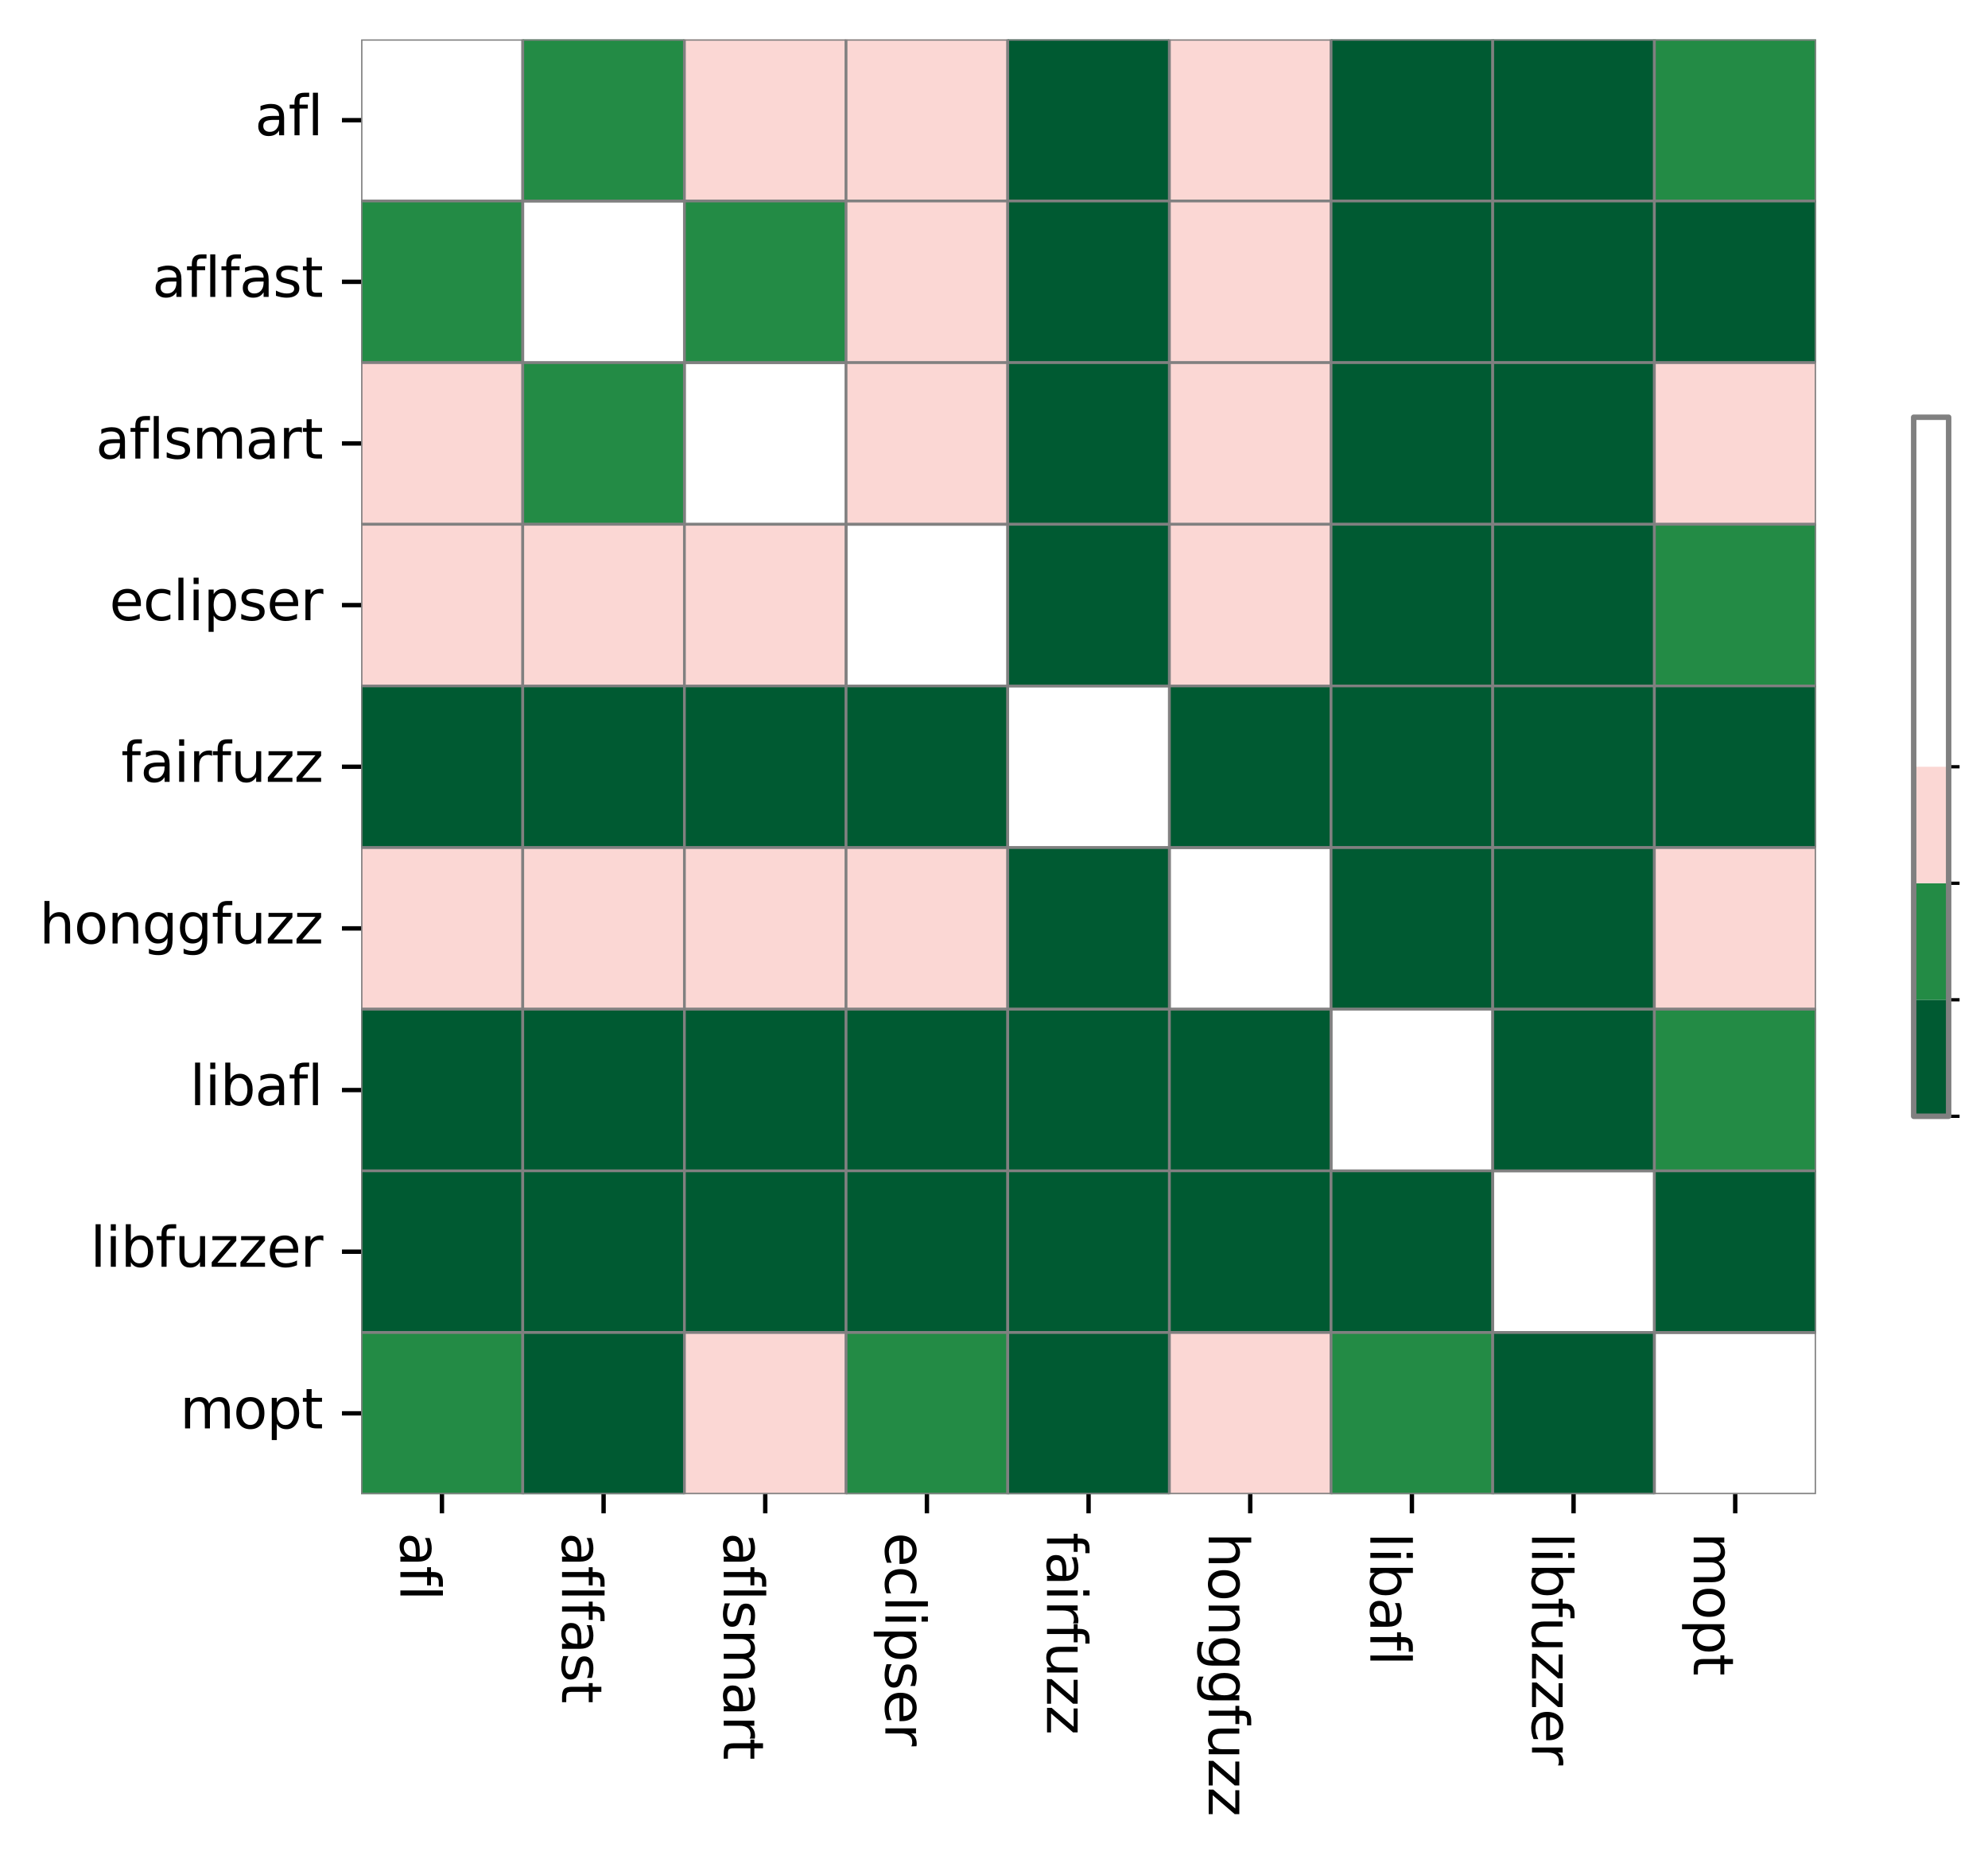 <?xml version="1.0" encoding="utf-8" standalone="no"?>
<!DOCTYPE svg PUBLIC "-//W3C//DTD SVG 1.1//EN"
  "http://www.w3.org/Graphics/SVG/1.1/DTD/svg11.dtd">
<svg xmlns:xlink="http://www.w3.org/1999/xlink" width="363.607pt" height="339.357pt" viewBox="0 0 363.607 339.357" xmlns="http://www.w3.org/2000/svg" version="1.1">
 <defs>
  <style type="text/css">*{stroke-linejoin: round; stroke-linecap: butt}</style>
 </defs>
 <g id="figure_1">
  <g id="patch_1">
   <path d="M -0 339.357 
L 363.607 339.357 
L 363.607 0 
L -0 0 
z
" style="fill: #ffffff"/>
  </g>
  <g id="axes_1">
   <g id="patch_2">
    <path d="M 66.045 273.312 
L 332.157 273.312 
L 332.157 7.2 
L 66.045 7.2 
z
" style="fill: #ffffff"/>
   </g>
   <g id="QuadMesh_1">
    <path d="M 66.045 7.2 
L 95.613 7.2 
L 95.613 36.768 
L 66.045 36.768 
L 66.045 7.2 
" clip-path="url(#p24f0ef92a4)" style="fill: none; stroke: #808080; stroke-width: 0.5"/>
    <path d="M 95.613 7.2 
L 125.181 7.2 
L 125.181 36.768 
L 95.613 36.768 
L 95.613 7.2 
" clip-path="url(#p24f0ef92a4)" style="fill: #238b45; stroke: #808080; stroke-width: 0.5"/>
    <path d="M 125.181 7.2 
L 154.749 7.2 
L 154.749 36.768 
L 125.181 36.768 
L 125.181 7.2 
" clip-path="url(#p24f0ef92a4)" style="fill: #fbd7d4; stroke: #808080; stroke-width: 0.5"/>
    <path d="M 154.749 7.2 
L 184.317 7.2 
L 184.317 36.768 
L 154.749 36.768 
L 154.749 7.2 
" clip-path="url(#p24f0ef92a4)" style="fill: #fbd7d4; stroke: #808080; stroke-width: 0.5"/>
    <path d="M 184.317 7.2 
L 213.885 7.2 
L 213.885 36.768 
L 184.317 36.768 
L 184.317 7.2 
" clip-path="url(#p24f0ef92a4)" style="fill: #005a32; stroke: #808080; stroke-width: 0.5"/>
    <path d="M 213.885 7.2 
L 243.453 7.2 
L 243.453 36.768 
L 213.885 36.768 
L 213.885 7.2 
" clip-path="url(#p24f0ef92a4)" style="fill: #fbd7d4; stroke: #808080; stroke-width: 0.5"/>
    <path d="M 243.453 7.2 
L 273.021 7.2 
L 273.021 36.768 
L 243.453 36.768 
L 243.453 7.2 
" clip-path="url(#p24f0ef92a4)" style="fill: #005a32; stroke: #808080; stroke-width: 0.5"/>
    <path d="M 273.021 7.2 
L 302.589 7.2 
L 302.589 36.768 
L 273.021 36.768 
L 273.021 7.2 
" clip-path="url(#p24f0ef92a4)" style="fill: #005a32; stroke: #808080; stroke-width: 0.5"/>
    <path d="M 302.589 7.2 
L 332.157 7.2 
L 332.157 36.768 
L 302.589 36.768 
L 302.589 7.2 
" clip-path="url(#p24f0ef92a4)" style="fill: #238b45; stroke: #808080; stroke-width: 0.5"/>
    <path d="M 66.045 36.768 
L 95.613 36.768 
L 95.613 66.336 
L 66.045 66.336 
L 66.045 36.768 
" clip-path="url(#p24f0ef92a4)" style="fill: #238b45; stroke: #808080; stroke-width: 0.5"/>
    <path d="M 95.613 36.768 
L 125.181 36.768 
L 125.181 66.336 
L 95.613 66.336 
L 95.613 36.768 
" clip-path="url(#p24f0ef92a4)" style="fill: none; stroke: #808080; stroke-width: 0.5"/>
    <path d="M 125.181 36.768 
L 154.749 36.768 
L 154.749 66.336 
L 125.181 66.336 
L 125.181 36.768 
" clip-path="url(#p24f0ef92a4)" style="fill: #238b45; stroke: #808080; stroke-width: 0.5"/>
    <path d="M 154.749 36.768 
L 184.317 36.768 
L 184.317 66.336 
L 154.749 66.336 
L 154.749 36.768 
" clip-path="url(#p24f0ef92a4)" style="fill: #fbd7d4; stroke: #808080; stroke-width: 0.5"/>
    <path d="M 184.317 36.768 
L 213.885 36.768 
L 213.885 66.336 
L 184.317 66.336 
L 184.317 36.768 
" clip-path="url(#p24f0ef92a4)" style="fill: #005a32; stroke: #808080; stroke-width: 0.5"/>
    <path d="M 213.885 36.768 
L 243.453 36.768 
L 243.453 66.336 
L 213.885 66.336 
L 213.885 36.768 
" clip-path="url(#p24f0ef92a4)" style="fill: #fbd7d4; stroke: #808080; stroke-width: 0.5"/>
    <path d="M 243.453 36.768 
L 273.021 36.768 
L 273.021 66.336 
L 243.453 66.336 
L 243.453 36.768 
" clip-path="url(#p24f0ef92a4)" style="fill: #005a32; stroke: #808080; stroke-width: 0.5"/>
    <path d="M 273.021 36.768 
L 302.589 36.768 
L 302.589 66.336 
L 273.021 66.336 
L 273.021 36.768 
" clip-path="url(#p24f0ef92a4)" style="fill: #005a32; stroke: #808080; stroke-width: 0.5"/>
    <path d="M 302.589 36.768 
L 332.157 36.768 
L 332.157 66.336 
L 302.589 66.336 
L 302.589 36.768 
" clip-path="url(#p24f0ef92a4)" style="fill: #005a32; stroke: #808080; stroke-width: 0.5"/>
    <path d="M 66.045 66.336 
L 95.613 66.336 
L 95.613 95.904 
L 66.045 95.904 
L 66.045 66.336 
" clip-path="url(#p24f0ef92a4)" style="fill: #fbd7d4; stroke: #808080; stroke-width: 0.5"/>
    <path d="M 95.613 66.336 
L 125.181 66.336 
L 125.181 95.904 
L 95.613 95.904 
L 95.613 66.336 
" clip-path="url(#p24f0ef92a4)" style="fill: #238b45; stroke: #808080; stroke-width: 0.5"/>
    <path d="M 125.181 66.336 
L 154.749 66.336 
L 154.749 95.904 
L 125.181 95.904 
L 125.181 66.336 
" clip-path="url(#p24f0ef92a4)" style="fill: none; stroke: #808080; stroke-width: 0.5"/>
    <path d="M 154.749 66.336 
L 184.317 66.336 
L 184.317 95.904 
L 154.749 95.904 
L 154.749 66.336 
" clip-path="url(#p24f0ef92a4)" style="fill: #fbd7d4; stroke: #808080; stroke-width: 0.5"/>
    <path d="M 184.317 66.336 
L 213.885 66.336 
L 213.885 95.904 
L 184.317 95.904 
L 184.317 66.336 
" clip-path="url(#p24f0ef92a4)" style="fill: #005a32; stroke: #808080; stroke-width: 0.5"/>
    <path d="M 213.885 66.336 
L 243.453 66.336 
L 243.453 95.904 
L 213.885 95.904 
L 213.885 66.336 
" clip-path="url(#p24f0ef92a4)" style="fill: #fbd7d4; stroke: #808080; stroke-width: 0.5"/>
    <path d="M 243.453 66.336 
L 273.021 66.336 
L 273.021 95.904 
L 243.453 95.904 
L 243.453 66.336 
" clip-path="url(#p24f0ef92a4)" style="fill: #005a32; stroke: #808080; stroke-width: 0.5"/>
    <path d="M 273.021 66.336 
L 302.589 66.336 
L 302.589 95.904 
L 273.021 95.904 
L 273.021 66.336 
" clip-path="url(#p24f0ef92a4)" style="fill: #005a32; stroke: #808080; stroke-width: 0.5"/>
    <path d="M 302.589 66.336 
L 332.157 66.336 
L 332.157 95.904 
L 302.589 95.904 
L 302.589 66.336 
" clip-path="url(#p24f0ef92a4)" style="fill: #fbd7d4; stroke: #808080; stroke-width: 0.5"/>
    <path d="M 66.045 95.904 
L 95.613 95.904 
L 95.613 125.472 
L 66.045 125.472 
L 66.045 95.904 
" clip-path="url(#p24f0ef92a4)" style="fill: #fbd7d4; stroke: #808080; stroke-width: 0.5"/>
    <path d="M 95.613 95.904 
L 125.181 95.904 
L 125.181 125.472 
L 95.613 125.472 
L 95.613 95.904 
" clip-path="url(#p24f0ef92a4)" style="fill: #fbd7d4; stroke: #808080; stroke-width: 0.5"/>
    <path d="M 125.181 95.904 
L 154.749 95.904 
L 154.749 125.472 
L 125.181 125.472 
L 125.181 95.904 
" clip-path="url(#p24f0ef92a4)" style="fill: #fbd7d4; stroke: #808080; stroke-width: 0.5"/>
    <path d="M 154.749 95.904 
L 184.317 95.904 
L 184.317 125.472 
L 154.749 125.472 
L 154.749 95.904 
" clip-path="url(#p24f0ef92a4)" style="fill: none; stroke: #808080; stroke-width: 0.5"/>
    <path d="M 184.317 95.904 
L 213.885 95.904 
L 213.885 125.472 
L 184.317 125.472 
L 184.317 95.904 
" clip-path="url(#p24f0ef92a4)" style="fill: #005a32; stroke: #808080; stroke-width: 0.5"/>
    <path d="M 213.885 95.904 
L 243.453 95.904 
L 243.453 125.472 
L 213.885 125.472 
L 213.885 95.904 
" clip-path="url(#p24f0ef92a4)" style="fill: #fbd7d4; stroke: #808080; stroke-width: 0.5"/>
    <path d="M 243.453 95.904 
L 273.021 95.904 
L 273.021 125.472 
L 243.453 125.472 
L 243.453 95.904 
" clip-path="url(#p24f0ef92a4)" style="fill: #005a32; stroke: #808080; stroke-width: 0.5"/>
    <path d="M 273.021 95.904 
L 302.589 95.904 
L 302.589 125.472 
L 273.021 125.472 
L 273.021 95.904 
" clip-path="url(#p24f0ef92a4)" style="fill: #005a32; stroke: #808080; stroke-width: 0.5"/>
    <path d="M 302.589 95.904 
L 332.157 95.904 
L 332.157 125.472 
L 302.589 125.472 
L 302.589 95.904 
" clip-path="url(#p24f0ef92a4)" style="fill: #238b45; stroke: #808080; stroke-width: 0.5"/>
    <path d="M 66.045 125.472 
L 95.613 125.472 
L 95.613 155.04 
L 66.045 155.04 
L 66.045 125.472 
" clip-path="url(#p24f0ef92a4)" style="fill: #005a32; stroke: #808080; stroke-width: 0.5"/>
    <path d="M 95.613 125.472 
L 125.181 125.472 
L 125.181 155.04 
L 95.613 155.04 
L 95.613 125.472 
" clip-path="url(#p24f0ef92a4)" style="fill: #005a32; stroke: #808080; stroke-width: 0.5"/>
    <path d="M 125.181 125.472 
L 154.749 125.472 
L 154.749 155.04 
L 125.181 155.04 
L 125.181 125.472 
" clip-path="url(#p24f0ef92a4)" style="fill: #005a32; stroke: #808080; stroke-width: 0.5"/>
    <path d="M 154.749 125.472 
L 184.317 125.472 
L 184.317 155.04 
L 154.749 155.04 
L 154.749 125.472 
" clip-path="url(#p24f0ef92a4)" style="fill: #005a32; stroke: #808080; stroke-width: 0.5"/>
    <path d="M 184.317 125.472 
L 213.885 125.472 
L 213.885 155.04 
L 184.317 155.04 
L 184.317 125.472 
" clip-path="url(#p24f0ef92a4)" style="fill: none; stroke: #808080; stroke-width: 0.5"/>
    <path d="M 213.885 125.472 
L 243.453 125.472 
L 243.453 155.04 
L 213.885 155.04 
L 213.885 125.472 
" clip-path="url(#p24f0ef92a4)" style="fill: #005a32; stroke: #808080; stroke-width: 0.5"/>
    <path d="M 243.453 125.472 
L 273.021 125.472 
L 273.021 155.04 
L 243.453 155.04 
L 243.453 125.472 
" clip-path="url(#p24f0ef92a4)" style="fill: #005a32; stroke: #808080; stroke-width: 0.5"/>
    <path d="M 273.021 125.472 
L 302.589 125.472 
L 302.589 155.04 
L 273.021 155.04 
L 273.021 125.472 
" clip-path="url(#p24f0ef92a4)" style="fill: #005a32; stroke: #808080; stroke-width: 0.5"/>
    <path d="M 302.589 125.472 
L 332.157 125.472 
L 332.157 155.04 
L 302.589 155.04 
L 302.589 125.472 
" clip-path="url(#p24f0ef92a4)" style="fill: #005a32; stroke: #808080; stroke-width: 0.5"/>
    <path d="M 66.045 155.04 
L 95.613 155.04 
L 95.613 184.608 
L 66.045 184.608 
L 66.045 155.04 
" clip-path="url(#p24f0ef92a4)" style="fill: #fbd7d4; stroke: #808080; stroke-width: 0.5"/>
    <path d="M 95.613 155.04 
L 125.181 155.04 
L 125.181 184.608 
L 95.613 184.608 
L 95.613 155.04 
" clip-path="url(#p24f0ef92a4)" style="fill: #fbd7d4; stroke: #808080; stroke-width: 0.5"/>
    <path d="M 125.181 155.04 
L 154.749 155.04 
L 154.749 184.608 
L 125.181 184.608 
L 125.181 155.04 
" clip-path="url(#p24f0ef92a4)" style="fill: #fbd7d4; stroke: #808080; stroke-width: 0.5"/>
    <path d="M 154.749 155.04 
L 184.317 155.04 
L 184.317 184.608 
L 154.749 184.608 
L 154.749 155.04 
" clip-path="url(#p24f0ef92a4)" style="fill: #fbd7d4; stroke: #808080; stroke-width: 0.5"/>
    <path d="M 184.317 155.04 
L 213.885 155.04 
L 213.885 184.608 
L 184.317 184.608 
L 184.317 155.04 
" clip-path="url(#p24f0ef92a4)" style="fill: #005a32; stroke: #808080; stroke-width: 0.5"/>
    <path d="M 213.885 155.04 
L 243.453 155.04 
L 243.453 184.608 
L 213.885 184.608 
L 213.885 155.04 
" clip-path="url(#p24f0ef92a4)" style="fill: none; stroke: #808080; stroke-width: 0.5"/>
    <path d="M 243.453 155.04 
L 273.021 155.04 
L 273.021 184.608 
L 243.453 184.608 
L 243.453 155.04 
" clip-path="url(#p24f0ef92a4)" style="fill: #005a32; stroke: #808080; stroke-width: 0.5"/>
    <path d="M 273.021 155.04 
L 302.589 155.04 
L 302.589 184.608 
L 273.021 184.608 
L 273.021 155.04 
" clip-path="url(#p24f0ef92a4)" style="fill: #005a32; stroke: #808080; stroke-width: 0.5"/>
    <path d="M 302.589 155.04 
L 332.157 155.04 
L 332.157 184.608 
L 302.589 184.608 
L 302.589 155.04 
" clip-path="url(#p24f0ef92a4)" style="fill: #fbd7d4; stroke: #808080; stroke-width: 0.5"/>
    <path d="M 66.045 184.608 
L 95.613 184.608 
L 95.613 214.176 
L 66.045 214.176 
L 66.045 184.608 
" clip-path="url(#p24f0ef92a4)" style="fill: #005a32; stroke: #808080; stroke-width: 0.5"/>
    <path d="M 95.613 184.608 
L 125.181 184.608 
L 125.181 214.176 
L 95.613 214.176 
L 95.613 184.608 
" clip-path="url(#p24f0ef92a4)" style="fill: #005a32; stroke: #808080; stroke-width: 0.5"/>
    <path d="M 125.181 184.608 
L 154.749 184.608 
L 154.749 214.176 
L 125.181 214.176 
L 125.181 184.608 
" clip-path="url(#p24f0ef92a4)" style="fill: #005a32; stroke: #808080; stroke-width: 0.5"/>
    <path d="M 154.749 184.608 
L 184.317 184.608 
L 184.317 214.176 
L 154.749 214.176 
L 154.749 184.608 
" clip-path="url(#p24f0ef92a4)" style="fill: #005a32; stroke: #808080; stroke-width: 0.5"/>
    <path d="M 184.317 184.608 
L 213.885 184.608 
L 213.885 214.176 
L 184.317 214.176 
L 184.317 184.608 
" clip-path="url(#p24f0ef92a4)" style="fill: #005a32; stroke: #808080; stroke-width: 0.5"/>
    <path d="M 213.885 184.608 
L 243.453 184.608 
L 243.453 214.176 
L 213.885 214.176 
L 213.885 184.608 
" clip-path="url(#p24f0ef92a4)" style="fill: #005a32; stroke: #808080; stroke-width: 0.5"/>
    <path d="M 243.453 184.608 
L 273.021 184.608 
L 273.021 214.176 
L 243.453 214.176 
L 243.453 184.608 
" clip-path="url(#p24f0ef92a4)" style="fill: none; stroke: #808080; stroke-width: 0.5"/>
    <path d="M 273.021 184.608 
L 302.589 184.608 
L 302.589 214.176 
L 273.021 214.176 
L 273.021 184.608 
" clip-path="url(#p24f0ef92a4)" style="fill: #005a32; stroke: #808080; stroke-width: 0.5"/>
    <path d="M 302.589 184.608 
L 332.157 184.608 
L 332.157 214.176 
L 302.589 214.176 
L 302.589 184.608 
" clip-path="url(#p24f0ef92a4)" style="fill: #238b45; stroke: #808080; stroke-width: 0.5"/>
    <path d="M 66.045 214.176 
L 95.613 214.176 
L 95.613 243.744 
L 66.045 243.744 
L 66.045 214.176 
" clip-path="url(#p24f0ef92a4)" style="fill: #005a32; stroke: #808080; stroke-width: 0.5"/>
    <path d="M 95.613 214.176 
L 125.181 214.176 
L 125.181 243.744 
L 95.613 243.744 
L 95.613 214.176 
" clip-path="url(#p24f0ef92a4)" style="fill: #005a32; stroke: #808080; stroke-width: 0.5"/>
    <path d="M 125.181 214.176 
L 154.749 214.176 
L 154.749 243.744 
L 125.181 243.744 
L 125.181 214.176 
" clip-path="url(#p24f0ef92a4)" style="fill: #005a32; stroke: #808080; stroke-width: 0.5"/>
    <path d="M 154.749 214.176 
L 184.317 214.176 
L 184.317 243.744 
L 154.749 243.744 
L 154.749 214.176 
" clip-path="url(#p24f0ef92a4)" style="fill: #005a32; stroke: #808080; stroke-width: 0.5"/>
    <path d="M 184.317 214.176 
L 213.885 214.176 
L 213.885 243.744 
L 184.317 243.744 
L 184.317 214.176 
" clip-path="url(#p24f0ef92a4)" style="fill: #005a32; stroke: #808080; stroke-width: 0.5"/>
    <path d="M 213.885 214.176 
L 243.453 214.176 
L 243.453 243.744 
L 213.885 243.744 
L 213.885 214.176 
" clip-path="url(#p24f0ef92a4)" style="fill: #005a32; stroke: #808080; stroke-width: 0.5"/>
    <path d="M 243.453 214.176 
L 273.021 214.176 
L 273.021 243.744 
L 243.453 243.744 
L 243.453 214.176 
" clip-path="url(#p24f0ef92a4)" style="fill: #005a32; stroke: #808080; stroke-width: 0.5"/>
    <path d="M 273.021 214.176 
L 302.589 214.176 
L 302.589 243.744 
L 273.021 243.744 
L 273.021 214.176 
" clip-path="url(#p24f0ef92a4)" style="fill: none; stroke: #808080; stroke-width: 0.5"/>
    <path d="M 302.589 214.176 
L 332.157 214.176 
L 332.157 243.744 
L 302.589 243.744 
L 302.589 214.176 
" clip-path="url(#p24f0ef92a4)" style="fill: #005a32; stroke: #808080; stroke-width: 0.5"/>
    <path d="M 66.045 243.744 
L 95.613 243.744 
L 95.613 273.312 
L 66.045 273.312 
L 66.045 243.744 
" clip-path="url(#p24f0ef92a4)" style="fill: #238b45; stroke: #808080; stroke-width: 0.5"/>
    <path d="M 95.613 243.744 
L 125.181 243.744 
L 125.181 273.312 
L 95.613 273.312 
L 95.613 243.744 
" clip-path="url(#p24f0ef92a4)" style="fill: #005a32; stroke: #808080; stroke-width: 0.5"/>
    <path d="M 125.181 243.744 
L 154.749 243.744 
L 154.749 273.312 
L 125.181 273.312 
L 125.181 243.744 
" clip-path="url(#p24f0ef92a4)" style="fill: #fbd7d4; stroke: #808080; stroke-width: 0.5"/>
    <path d="M 154.749 243.744 
L 184.317 243.744 
L 184.317 273.312 
L 154.749 273.312 
L 154.749 243.744 
" clip-path="url(#p24f0ef92a4)" style="fill: #238b45; stroke: #808080; stroke-width: 0.5"/>
    <path d="M 184.317 243.744 
L 213.885 243.744 
L 213.885 273.312 
L 184.317 273.312 
L 184.317 243.744 
" clip-path="url(#p24f0ef92a4)" style="fill: #005a32; stroke: #808080; stroke-width: 0.5"/>
    <path d="M 213.885 243.744 
L 243.453 243.744 
L 243.453 273.312 
L 213.885 273.312 
L 213.885 243.744 
" clip-path="url(#p24f0ef92a4)" style="fill: #fbd7d4; stroke: #808080; stroke-width: 0.5"/>
    <path d="M 243.453 243.744 
L 273.021 243.744 
L 273.021 273.312 
L 243.453 273.312 
L 243.453 243.744 
" clip-path="url(#p24f0ef92a4)" style="fill: #238b45; stroke: #808080; stroke-width: 0.5"/>
    <path d="M 273.021 243.744 
L 302.589 243.744 
L 302.589 273.312 
L 273.021 273.312 
L 273.021 243.744 
" clip-path="url(#p24f0ef92a4)" style="fill: #005a32; stroke: #808080; stroke-width: 0.5"/>
    <path d="M 302.589 243.744 
L 332.157 243.744 
L 332.157 273.312 
L 302.589 273.312 
L 302.589 243.744 
" clip-path="url(#p24f0ef92a4)" style="fill: none; stroke: #808080; stroke-width: 0.5"/>
   </g>
   <g id="matplotlib.axis_1">
    <g id="xtick_1">
     <g id="line2d_1">
      <defs>
       <path id="mcd76b6002e" d="M 0 0 
L 0 3.5 
" style="stroke: #000000; stroke-width: 0.8"/>
      </defs>
      <g>
       <use xlink:href="#mcd76b6002e" x="80.829" y="273.312" style="stroke: #000000; stroke-width: 0.8"/>
      </g>
     </g>
     <g id="text_1">
      <!-- afl -->
      <g transform="translate(73.231 280.312) rotate(-270) scale(0.1 -0.1)">
       <defs>
        <path id="DejaVuSans-61" d="M 2194 1759 
Q 1497 1759 1228 1600 
Q 959 1441 959 1056 
Q 959 750 1161 570 
Q 1363 391 1709 391 
Q 2188 391 2477 730 
Q 2766 1069 2766 1631 
L 2766 1759 
L 2194 1759 
z
M 3341 1997 
L 3341 0 
L 2766 0 
L 2766 531 
Q 2569 213 2275 61 
Q 1981 -91 1556 -91 
Q 1019 -91 701 211 
Q 384 513 384 1019 
Q 384 1609 779 1909 
Q 1175 2209 1959 2209 
L 2766 2209 
L 2766 2266 
Q 2766 2663 2505 2880 
Q 2244 3097 1772 3097 
Q 1472 3097 1187 3025 
Q 903 2953 641 2809 
L 641 3341 
Q 956 3463 1253 3523 
Q 1550 3584 1831 3584 
Q 2591 3584 2966 3190 
Q 3341 2797 3341 1997 
z
" transform="scale(0.016)"/>
        <path id="DejaVuSans-66" d="M 2375 4863 
L 2375 4384 
L 1825 4384 
Q 1516 4384 1395 4259 
Q 1275 4134 1275 3809 
L 1275 3500 
L 2222 3500 
L 2222 3053 
L 1275 3053 
L 1275 0 
L 697 0 
L 697 3053 
L 147 3053 
L 147 3500 
L 697 3500 
L 697 3744 
Q 697 4328 969 4595 
Q 1241 4863 1831 4863 
L 2375 4863 
z
" transform="scale(0.016)"/>
        <path id="DejaVuSans-6c" d="M 603 4863 
L 1178 4863 
L 1178 0 
L 603 0 
L 603 4863 
z
" transform="scale(0.016)"/>
       </defs>
       <use xlink:href="#DejaVuSans-61"/>
       <use xlink:href="#DejaVuSans-66" x="61.279"/>
       <use xlink:href="#DejaVuSans-6c" x="96.484"/>
      </g>
     </g>
    </g>
    <g id="xtick_2">
     <g id="line2d_2">
      <g>
       <use xlink:href="#mcd76b6002e" x="110.397" y="273.312" style="stroke: #000000; stroke-width: 0.8"/>
      </g>
     </g>
     <g id="text_2">
      <!-- aflfast -->
      <g transform="translate(102.799 280.312) rotate(-270) scale(0.1 -0.1)">
       <defs>
        <path id="DejaVuSans-73" d="M 2834 3397 
L 2834 2853 
Q 2591 2978 2328 3040 
Q 2066 3103 1784 3103 
Q 1356 3103 1142 2972 
Q 928 2841 928 2578 
Q 928 2378 1081 2264 
Q 1234 2150 1697 2047 
L 1894 2003 
Q 2506 1872 2764 1633 
Q 3022 1394 3022 966 
Q 3022 478 2636 193 
Q 2250 -91 1575 -91 
Q 1294 -91 989 -36 
Q 684 19 347 128 
L 347 722 
Q 666 556 975 473 
Q 1284 391 1588 391 
Q 1994 391 2212 530 
Q 2431 669 2431 922 
Q 2431 1156 2273 1281 
Q 2116 1406 1581 1522 
L 1381 1569 
Q 847 1681 609 1914 
Q 372 2147 372 2553 
Q 372 3047 722 3315 
Q 1072 3584 1716 3584 
Q 2034 3584 2315 3537 
Q 2597 3491 2834 3397 
z
" transform="scale(0.016)"/>
        <path id="DejaVuSans-74" d="M 1172 4494 
L 1172 3500 
L 2356 3500 
L 2356 3053 
L 1172 3053 
L 1172 1153 
Q 1172 725 1289 603 
Q 1406 481 1766 481 
L 2356 481 
L 2356 0 
L 1766 0 
Q 1100 0 847 248 
Q 594 497 594 1153 
L 594 3053 
L 172 3053 
L 172 3500 
L 594 3500 
L 594 4494 
L 1172 4494 
z
" transform="scale(0.016)"/>
       </defs>
       <use xlink:href="#DejaVuSans-61"/>
       <use xlink:href="#DejaVuSans-66" x="61.279"/>
       <use xlink:href="#DejaVuSans-6c" x="96.484"/>
       <use xlink:href="#DejaVuSans-66" x="124.268"/>
       <use xlink:href="#DejaVuSans-61" x="159.473"/>
       <use xlink:href="#DejaVuSans-73" x="220.752"/>
       <use xlink:href="#DejaVuSans-74" x="272.852"/>
      </g>
     </g>
    </g>
    <g id="xtick_3">
     <g id="line2d_3">
      <g>
       <use xlink:href="#mcd76b6002e" x="139.965" y="273.312" style="stroke: #000000; stroke-width: 0.8"/>
      </g>
     </g>
     <g id="text_3">
      <!-- aflsmart -->
      <g transform="translate(132.367 280.312) rotate(-270) scale(0.1 -0.1)">
       <defs>
        <path id="DejaVuSans-6d" d="M 3328 2828 
Q 3544 3216 3844 3400 
Q 4144 3584 4550 3584 
Q 5097 3584 5394 3201 
Q 5691 2819 5691 2113 
L 5691 0 
L 5113 0 
L 5113 2094 
Q 5113 2597 4934 2840 
Q 4756 3084 4391 3084 
Q 3944 3084 3684 2787 
Q 3425 2491 3425 1978 
L 3425 0 
L 2847 0 
L 2847 2094 
Q 2847 2600 2669 2842 
Q 2491 3084 2119 3084 
Q 1678 3084 1418 2786 
Q 1159 2488 1159 1978 
L 1159 0 
L 581 0 
L 581 3500 
L 1159 3500 
L 1159 2956 
Q 1356 3278 1631 3431 
Q 1906 3584 2284 3584 
Q 2666 3584 2933 3390 
Q 3200 3197 3328 2828 
z
" transform="scale(0.016)"/>
        <path id="DejaVuSans-72" d="M 2631 2963 
Q 2534 3019 2420 3045 
Q 2306 3072 2169 3072 
Q 1681 3072 1420 2755 
Q 1159 2438 1159 1844 
L 1159 0 
L 581 0 
L 581 3500 
L 1159 3500 
L 1159 2956 
Q 1341 3275 1631 3429 
Q 1922 3584 2338 3584 
Q 2397 3584 2469 3576 
Q 2541 3569 2628 3553 
L 2631 2963 
z
" transform="scale(0.016)"/>
       </defs>
       <use xlink:href="#DejaVuSans-61"/>
       <use xlink:href="#DejaVuSans-66" x="61.279"/>
       <use xlink:href="#DejaVuSans-6c" x="96.484"/>
       <use xlink:href="#DejaVuSans-73" x="124.268"/>
       <use xlink:href="#DejaVuSans-6d" x="176.367"/>
       <use xlink:href="#DejaVuSans-61" x="273.779"/>
       <use xlink:href="#DejaVuSans-72" x="335.059"/>
       <use xlink:href="#DejaVuSans-74" x="376.172"/>
      </g>
     </g>
    </g>
    <g id="xtick_4">
     <g id="line2d_4">
      <g>
       <use xlink:href="#mcd76b6002e" x="169.533" y="273.312" style="stroke: #000000; stroke-width: 0.8"/>
      </g>
     </g>
     <g id="text_4">
      <!-- eclipser -->
      <g transform="translate(161.935 280.312) rotate(-270) scale(0.1 -0.1)">
       <defs>
        <path id="DejaVuSans-65" d="M 3597 1894 
L 3597 1613 
L 953 1613 
Q 991 1019 1311 708 
Q 1631 397 2203 397 
Q 2534 397 2845 478 
Q 3156 559 3463 722 
L 3463 178 
Q 3153 47 2828 -22 
Q 2503 -91 2169 -91 
Q 1331 -91 842 396 
Q 353 884 353 1716 
Q 353 2575 817 3079 
Q 1281 3584 2069 3584 
Q 2775 3584 3186 3129 
Q 3597 2675 3597 1894 
z
M 3022 2063 
Q 3016 2534 2758 2815 
Q 2500 3097 2075 3097 
Q 1594 3097 1305 2825 
Q 1016 2553 972 2059 
L 3022 2063 
z
" transform="scale(0.016)"/>
        <path id="DejaVuSans-63" d="M 3122 3366 
L 3122 2828 
Q 2878 2963 2633 3030 
Q 2388 3097 2138 3097 
Q 1578 3097 1268 2742 
Q 959 2388 959 1747 
Q 959 1106 1268 751 
Q 1578 397 2138 397 
Q 2388 397 2633 464 
Q 2878 531 3122 666 
L 3122 134 
Q 2881 22 2623 -34 
Q 2366 -91 2075 -91 
Q 1284 -91 818 406 
Q 353 903 353 1747 
Q 353 2603 823 3093 
Q 1294 3584 2113 3584 
Q 2378 3584 2631 3529 
Q 2884 3475 3122 3366 
z
" transform="scale(0.016)"/>
        <path id="DejaVuSans-69" d="M 603 3500 
L 1178 3500 
L 1178 0 
L 603 0 
L 603 3500 
z
M 603 4863 
L 1178 4863 
L 1178 4134 
L 603 4134 
L 603 4863 
z
" transform="scale(0.016)"/>
        <path id="DejaVuSans-70" d="M 1159 525 
L 1159 -1331 
L 581 -1331 
L 581 3500 
L 1159 3500 
L 1159 2969 
Q 1341 3281 1617 3432 
Q 1894 3584 2278 3584 
Q 2916 3584 3314 3078 
Q 3713 2572 3713 1747 
Q 3713 922 3314 415 
Q 2916 -91 2278 -91 
Q 1894 -91 1617 61 
Q 1341 213 1159 525 
z
M 3116 1747 
Q 3116 2381 2855 2742 
Q 2594 3103 2138 3103 
Q 1681 3103 1420 2742 
Q 1159 2381 1159 1747 
Q 1159 1113 1420 752 
Q 1681 391 2138 391 
Q 2594 391 2855 752 
Q 3116 1113 3116 1747 
z
" transform="scale(0.016)"/>
       </defs>
       <use xlink:href="#DejaVuSans-65"/>
       <use xlink:href="#DejaVuSans-63" x="61.523"/>
       <use xlink:href="#DejaVuSans-6c" x="116.504"/>
       <use xlink:href="#DejaVuSans-69" x="144.287"/>
       <use xlink:href="#DejaVuSans-70" x="172.07"/>
       <use xlink:href="#DejaVuSans-73" x="235.547"/>
       <use xlink:href="#DejaVuSans-65" x="287.646"/>
       <use xlink:href="#DejaVuSans-72" x="349.17"/>
      </g>
     </g>
    </g>
    <g id="xtick_5">
     <g id="line2d_5">
      <g>
       <use xlink:href="#mcd76b6002e" x="199.101" y="273.312" style="stroke: #000000; stroke-width: 0.8"/>
      </g>
     </g>
     <g id="text_5">
      <!-- fairfuzz -->
      <g transform="translate(191.503 280.312) rotate(-270) scale(0.1 -0.1)">
       <defs>
        <path id="DejaVuSans-75" d="M 544 1381 
L 544 3500 
L 1119 3500 
L 1119 1403 
Q 1119 906 1312 657 
Q 1506 409 1894 409 
Q 2359 409 2629 706 
Q 2900 1003 2900 1516 
L 2900 3500 
L 3475 3500 
L 3475 0 
L 2900 0 
L 2900 538 
Q 2691 219 2414 64 
Q 2138 -91 1772 -91 
Q 1169 -91 856 284 
Q 544 659 544 1381 
z
M 1991 3584 
L 1991 3584 
z
" transform="scale(0.016)"/>
        <path id="DejaVuSans-7a" d="M 353 3500 
L 3084 3500 
L 3084 2975 
L 922 459 
L 3084 459 
L 3084 0 
L 275 0 
L 275 525 
L 2438 3041 
L 353 3041 
L 353 3500 
z
" transform="scale(0.016)"/>
       </defs>
       <use xlink:href="#DejaVuSans-66"/>
       <use xlink:href="#DejaVuSans-61" x="35.205"/>
       <use xlink:href="#DejaVuSans-69" x="96.484"/>
       <use xlink:href="#DejaVuSans-72" x="124.268"/>
       <use xlink:href="#DejaVuSans-66" x="165.381"/>
       <use xlink:href="#DejaVuSans-75" x="200.586"/>
       <use xlink:href="#DejaVuSans-7a" x="263.965"/>
       <use xlink:href="#DejaVuSans-7a" x="316.455"/>
      </g>
     </g>
    </g>
    <g id="xtick_6">
     <g id="line2d_6">
      <g>
       <use xlink:href="#mcd76b6002e" x="228.669" y="273.312" style="stroke: #000000; stroke-width: 0.8"/>
      </g>
     </g>
     <g id="text_6">
      <!-- honggfuzz -->
      <g transform="translate(221.071 280.312) rotate(-270) scale(0.1 -0.1)">
       <defs>
        <path id="DejaVuSans-68" d="M 3513 2113 
L 3513 0 
L 2938 0 
L 2938 2094 
Q 2938 2591 2744 2837 
Q 2550 3084 2163 3084 
Q 1697 3084 1428 2787 
Q 1159 2491 1159 1978 
L 1159 0 
L 581 0 
L 581 4863 
L 1159 4863 
L 1159 2956 
Q 1366 3272 1645 3428 
Q 1925 3584 2291 3584 
Q 2894 3584 3203 3211 
Q 3513 2838 3513 2113 
z
" transform="scale(0.016)"/>
        <path id="DejaVuSans-6f" d="M 1959 3097 
Q 1497 3097 1228 2736 
Q 959 2375 959 1747 
Q 959 1119 1226 758 
Q 1494 397 1959 397 
Q 2419 397 2687 759 
Q 2956 1122 2956 1747 
Q 2956 2369 2687 2733 
Q 2419 3097 1959 3097 
z
M 1959 3584 
Q 2709 3584 3137 3096 
Q 3566 2609 3566 1747 
Q 3566 888 3137 398 
Q 2709 -91 1959 -91 
Q 1206 -91 779 398 
Q 353 888 353 1747 
Q 353 2609 779 3096 
Q 1206 3584 1959 3584 
z
" transform="scale(0.016)"/>
        <path id="DejaVuSans-6e" d="M 3513 2113 
L 3513 0 
L 2938 0 
L 2938 2094 
Q 2938 2591 2744 2837 
Q 2550 3084 2163 3084 
Q 1697 3084 1428 2787 
Q 1159 2491 1159 1978 
L 1159 0 
L 581 0 
L 581 3500 
L 1159 3500 
L 1159 2956 
Q 1366 3272 1645 3428 
Q 1925 3584 2291 3584 
Q 2894 3584 3203 3211 
Q 3513 2838 3513 2113 
z
" transform="scale(0.016)"/>
        <path id="DejaVuSans-67" d="M 2906 1791 
Q 2906 2416 2648 2759 
Q 2391 3103 1925 3103 
Q 1463 3103 1205 2759 
Q 947 2416 947 1791 
Q 947 1169 1205 825 
Q 1463 481 1925 481 
Q 2391 481 2648 825 
Q 2906 1169 2906 1791 
z
M 3481 434 
Q 3481 -459 3084 -895 
Q 2688 -1331 1869 -1331 
Q 1566 -1331 1297 -1286 
Q 1028 -1241 775 -1147 
L 775 -588 
Q 1028 -725 1275 -790 
Q 1522 -856 1778 -856 
Q 2344 -856 2625 -561 
Q 2906 -266 2906 331 
L 2906 616 
Q 2728 306 2450 153 
Q 2172 0 1784 0 
Q 1141 0 747 490 
Q 353 981 353 1791 
Q 353 2603 747 3093 
Q 1141 3584 1784 3584 
Q 2172 3584 2450 3431 
Q 2728 3278 2906 2969 
L 2906 3500 
L 3481 3500 
L 3481 434 
z
" transform="scale(0.016)"/>
       </defs>
       <use xlink:href="#DejaVuSans-68"/>
       <use xlink:href="#DejaVuSans-6f" x="63.379"/>
       <use xlink:href="#DejaVuSans-6e" x="124.561"/>
       <use xlink:href="#DejaVuSans-67" x="187.939"/>
       <use xlink:href="#DejaVuSans-67" x="251.416"/>
       <use xlink:href="#DejaVuSans-66" x="314.893"/>
       <use xlink:href="#DejaVuSans-75" x="350.098"/>
       <use xlink:href="#DejaVuSans-7a" x="413.477"/>
       <use xlink:href="#DejaVuSans-7a" x="465.967"/>
      </g>
     </g>
    </g>
    <g id="xtick_7">
     <g id="line2d_7">
      <g>
       <use xlink:href="#mcd76b6002e" x="258.237" y="273.312" style="stroke: #000000; stroke-width: 0.8"/>
      </g>
     </g>
     <g id="text_7">
      <!-- libafl -->
      <g transform="translate(250.639 280.312) rotate(-270) scale(0.1 -0.1)">
       <defs>
        <path id="DejaVuSans-62" d="M 3116 1747 
Q 3116 2381 2855 2742 
Q 2594 3103 2138 3103 
Q 1681 3103 1420 2742 
Q 1159 2381 1159 1747 
Q 1159 1113 1420 752 
Q 1681 391 2138 391 
Q 2594 391 2855 752 
Q 3116 1113 3116 1747 
z
M 1159 2969 
Q 1341 3281 1617 3432 
Q 1894 3584 2278 3584 
Q 2916 3584 3314 3078 
Q 3713 2572 3713 1747 
Q 3713 922 3314 415 
Q 2916 -91 2278 -91 
Q 1894 -91 1617 61 
Q 1341 213 1159 525 
L 1159 0 
L 581 0 
L 581 4863 
L 1159 4863 
L 1159 2969 
z
" transform="scale(0.016)"/>
       </defs>
       <use xlink:href="#DejaVuSans-6c"/>
       <use xlink:href="#DejaVuSans-69" x="27.783"/>
       <use xlink:href="#DejaVuSans-62" x="55.566"/>
       <use xlink:href="#DejaVuSans-61" x="119.043"/>
       <use xlink:href="#DejaVuSans-66" x="180.322"/>
       <use xlink:href="#DejaVuSans-6c" x="215.527"/>
      </g>
     </g>
    </g>
    <g id="xtick_8">
     <g id="line2d_8">
      <g>
       <use xlink:href="#mcd76b6002e" x="287.805" y="273.312" style="stroke: #000000; stroke-width: 0.8"/>
      </g>
     </g>
     <g id="text_8">
      <!-- libfuzzer -->
      <g transform="translate(280.207 280.312) rotate(-270) scale(0.1 -0.1)">
       <use xlink:href="#DejaVuSans-6c"/>
       <use xlink:href="#DejaVuSans-69" x="27.783"/>
       <use xlink:href="#DejaVuSans-62" x="55.566"/>
       <use xlink:href="#DejaVuSans-66" x="119.043"/>
       <use xlink:href="#DejaVuSans-75" x="154.248"/>
       <use xlink:href="#DejaVuSans-7a" x="217.627"/>
       <use xlink:href="#DejaVuSans-7a" x="270.117"/>
       <use xlink:href="#DejaVuSans-65" x="322.607"/>
       <use xlink:href="#DejaVuSans-72" x="384.131"/>
      </g>
     </g>
    </g>
    <g id="xtick_9">
     <g id="line2d_9">
      <g>
       <use xlink:href="#mcd76b6002e" x="317.373" y="273.312" style="stroke: #000000; stroke-width: 0.8"/>
      </g>
     </g>
     <g id="text_9">
      <!-- mopt -->
      <g transform="translate(309.775 280.312) rotate(-270) scale(0.1 -0.1)">
       <use xlink:href="#DejaVuSans-6d"/>
       <use xlink:href="#DejaVuSans-6f" x="97.412"/>
       <use xlink:href="#DejaVuSans-70" x="158.594"/>
       <use xlink:href="#DejaVuSans-74" x="222.07"/>
      </g>
     </g>
    </g>
   </g>
   <g id="matplotlib.axis_2">
    <g id="ytick_1">
     <g id="line2d_10">
      <defs>
       <path id="mdbbcdbef81" d="M 0 0 
L -3.5 0 
" style="stroke: #000000; stroke-width: 0.8"/>
      </defs>
      <g>
       <use xlink:href="#mdbbcdbef81" x="66.045" y="21.984" style="stroke: #000000; stroke-width: 0.8"/>
      </g>
     </g>
     <g id="text_10">
      <!-- afl -->
      <g transform="translate(46.619 24.743) scale(0.1 -0.1)">
       <use xlink:href="#DejaVuSans-61"/>
       <use xlink:href="#DejaVuSans-66" x="61.279"/>
       <use xlink:href="#DejaVuSans-6c" x="96.484"/>
      </g>
     </g>
    </g>
    <g id="ytick_2">
     <g id="line2d_11">
      <g>
       <use xlink:href="#mdbbcdbef81" x="66.045" y="51.552" style="stroke: #000000; stroke-width: 0.8"/>
      </g>
     </g>
     <g id="text_11">
      <!-- aflfast -->
      <g transform="translate(27.841 54.311) scale(0.1 -0.1)">
       <use xlink:href="#DejaVuSans-61"/>
       <use xlink:href="#DejaVuSans-66" x="61.279"/>
       <use xlink:href="#DejaVuSans-6c" x="96.484"/>
       <use xlink:href="#DejaVuSans-66" x="124.268"/>
       <use xlink:href="#DejaVuSans-61" x="159.473"/>
       <use xlink:href="#DejaVuSans-73" x="220.752"/>
       <use xlink:href="#DejaVuSans-74" x="272.852"/>
      </g>
     </g>
    </g>
    <g id="ytick_3">
     <g id="line2d_12">
      <g>
       <use xlink:href="#mdbbcdbef81" x="66.045" y="81.12" style="stroke: #000000; stroke-width: 0.8"/>
      </g>
     </g>
     <g id="text_12">
      <!-- aflsmart -->
      <g transform="translate(17.509 83.879) scale(0.1 -0.1)">
       <use xlink:href="#DejaVuSans-61"/>
       <use xlink:href="#DejaVuSans-66" x="61.279"/>
       <use xlink:href="#DejaVuSans-6c" x="96.484"/>
       <use xlink:href="#DejaVuSans-73" x="124.268"/>
       <use xlink:href="#DejaVuSans-6d" x="176.367"/>
       <use xlink:href="#DejaVuSans-61" x="273.779"/>
       <use xlink:href="#DejaVuSans-72" x="335.059"/>
       <use xlink:href="#DejaVuSans-74" x="376.172"/>
      </g>
     </g>
    </g>
    <g id="ytick_4">
     <g id="line2d_13">
      <g>
       <use xlink:href="#mdbbcdbef81" x="66.045" y="110.688" style="stroke: #000000; stroke-width: 0.8"/>
      </g>
     </g>
     <g id="text_13">
      <!-- eclipser -->
      <g transform="translate(20.016 113.447) scale(0.1 -0.1)">
       <use xlink:href="#DejaVuSans-65"/>
       <use xlink:href="#DejaVuSans-63" x="61.523"/>
       <use xlink:href="#DejaVuSans-6c" x="116.504"/>
       <use xlink:href="#DejaVuSans-69" x="144.287"/>
       <use xlink:href="#DejaVuSans-70" x="172.07"/>
       <use xlink:href="#DejaVuSans-73" x="235.547"/>
       <use xlink:href="#DejaVuSans-65" x="287.646"/>
       <use xlink:href="#DejaVuSans-72" x="349.17"/>
      </g>
     </g>
    </g>
    <g id="ytick_5">
     <g id="line2d_14">
      <g>
       <use xlink:href="#mdbbcdbef81" x="66.045" y="140.256" style="stroke: #000000; stroke-width: 0.8"/>
      </g>
     </g>
     <g id="text_14">
      <!-- fairfuzz -->
      <g transform="translate(22.153 143.015) scale(0.1 -0.1)">
       <use xlink:href="#DejaVuSans-66"/>
       <use xlink:href="#DejaVuSans-61" x="35.205"/>
       <use xlink:href="#DejaVuSans-69" x="96.484"/>
       <use xlink:href="#DejaVuSans-72" x="124.268"/>
       <use xlink:href="#DejaVuSans-66" x="165.381"/>
       <use xlink:href="#DejaVuSans-75" x="200.586"/>
       <use xlink:href="#DejaVuSans-7a" x="263.965"/>
       <use xlink:href="#DejaVuSans-7a" x="316.455"/>
      </g>
     </g>
    </g>
    <g id="ytick_6">
     <g id="line2d_15">
      <g>
       <use xlink:href="#mdbbcdbef81" x="66.045" y="169.824" style="stroke: #000000; stroke-width: 0.8"/>
      </g>
     </g>
     <g id="text_15">
      <!-- honggfuzz -->
      <g transform="translate(7.2 172.583) scale(0.1 -0.1)">
       <use xlink:href="#DejaVuSans-68"/>
       <use xlink:href="#DejaVuSans-6f" x="63.379"/>
       <use xlink:href="#DejaVuSans-6e" x="124.561"/>
       <use xlink:href="#DejaVuSans-67" x="187.939"/>
       <use xlink:href="#DejaVuSans-67" x="251.416"/>
       <use xlink:href="#DejaVuSans-66" x="314.893"/>
       <use xlink:href="#DejaVuSans-75" x="350.098"/>
       <use xlink:href="#DejaVuSans-7a" x="413.477"/>
       <use xlink:href="#DejaVuSans-7a" x="465.967"/>
      </g>
     </g>
    </g>
    <g id="ytick_7">
     <g id="line2d_16">
      <g>
       <use xlink:href="#mdbbcdbef81" x="66.045" y="199.392" style="stroke: #000000; stroke-width: 0.8"/>
      </g>
     </g>
     <g id="text_16">
      <!-- libafl -->
      <g transform="translate(34.714 202.151) scale(0.1 -0.1)">
       <use xlink:href="#DejaVuSans-6c"/>
       <use xlink:href="#DejaVuSans-69" x="27.783"/>
       <use xlink:href="#DejaVuSans-62" x="55.566"/>
       <use xlink:href="#DejaVuSans-61" x="119.043"/>
       <use xlink:href="#DejaVuSans-66" x="180.322"/>
       <use xlink:href="#DejaVuSans-6c" x="215.527"/>
      </g>
     </g>
    </g>
    <g id="ytick_8">
     <g id="line2d_17">
      <g>
       <use xlink:href="#mdbbcdbef81" x="66.045" y="228.96" style="stroke: #000000; stroke-width: 0.8"/>
      </g>
     </g>
     <g id="text_17">
      <!-- libfuzzer -->
      <g transform="translate(16.522 231.719) scale(0.1 -0.1)">
       <use xlink:href="#DejaVuSans-6c"/>
       <use xlink:href="#DejaVuSans-69" x="27.783"/>
       <use xlink:href="#DejaVuSans-62" x="55.566"/>
       <use xlink:href="#DejaVuSans-66" x="119.043"/>
       <use xlink:href="#DejaVuSans-75" x="154.248"/>
       <use xlink:href="#DejaVuSans-7a" x="217.627"/>
       <use xlink:href="#DejaVuSans-7a" x="270.117"/>
       <use xlink:href="#DejaVuSans-65" x="322.607"/>
       <use xlink:href="#DejaVuSans-72" x="384.131"/>
      </g>
     </g>
    </g>
    <g id="ytick_9">
     <g id="line2d_18">
      <g>
       <use xlink:href="#mdbbcdbef81" x="66.045" y="258.528" style="stroke: #000000; stroke-width: 0.8"/>
      </g>
     </g>
     <g id="text_18">
      <!-- mopt -->
      <g transform="translate(32.917 261.287) scale(0.1 -0.1)">
       <use xlink:href="#DejaVuSans-6d"/>
       <use xlink:href="#DejaVuSans-6f" x="97.412"/>
       <use xlink:href="#DejaVuSans-70" x="158.594"/>
       <use xlink:href="#DejaVuSans-74" x="222.07"/>
      </g>
     </g>
    </g>
   </g>
  </g>
  <g id="axes_2">
   <g id="patch_3">
    <path d="M 350.013 204.192 
L 356.407 204.192 
L 356.407 76.32 
L 350.013 76.32 
z
" style="fill: #ffffff"/>
   </g>
   <g id="QuadMesh_2">
    <path d="M 350.013 204.192 
L 356.407 204.192 
L 356.407 182.88 
L 350.013 182.88 
L 350.013 204.192 
" clip-path="url(#p2cd1dc5943)" style="fill: #005a32"/>
    <path d="M 350.013 182.88 
L 356.407 182.88 
L 356.407 161.568 
L 350.013 161.568 
L 350.013 182.88 
" clip-path="url(#p2cd1dc5943)" style="fill: #238b45"/>
    <path d="M 350.013 161.568 
L 356.407 161.568 
L 356.407 140.256 
L 350.013 140.256 
L 350.013 161.568 
" clip-path="url(#p2cd1dc5943)" style="fill: #fbd7d4"/>
   </g>
   <g id="matplotlib.axis_3"/>
   <g id="matplotlib.axis_4">
    <g id="ytick_10">
     <g id="line2d_19"/>
    </g>
    <g id="ytick_11">
     <g id="line2d_20"/>
    </g>
    <g id="ytick_12">
     <g id="line2d_21"/>
    </g>
    <g id="ytick_13">
     <g id="line2d_22"/>
    </g>
    <g id="ytick_14">
     <g id="line2d_23">
      <defs>
       <path id="m3920de9ebe" d="M 0 0 
L 2 0 
" style="stroke: #000000; stroke-width: 0.6"/>
      </defs>
      <g>
       <use xlink:href="#m3920de9ebe" x="356.407" y="204.192" style="stroke: #000000; stroke-width: 0.6"/>
      </g>
     </g>
    </g>
    <g id="ytick_15">
     <g id="line2d_24">
      <g>
       <use xlink:href="#m3920de9ebe" x="356.407" y="182.88" style="stroke: #000000; stroke-width: 0.6"/>
      </g>
     </g>
    </g>
    <g id="ytick_16">
     <g id="line2d_25">
      <g>
       <use xlink:href="#m3920de9ebe" x="356.407" y="161.568" style="stroke: #000000; stroke-width: 0.6"/>
      </g>
     </g>
    </g>
    <g id="ytick_17">
     <g id="line2d_26">
      <g>
       <use xlink:href="#m3920de9ebe" x="356.407" y="140.256" style="stroke: #000000; stroke-width: 0.6"/>
      </g>
     </g>
    </g>
   </g>
   <g id="LineCollection_1"/>
   <g id="patch_4">
    <path d="M 350.013 204.192 
L 353.21 204.192 
L 356.407 204.192 
L 356.407 76.32 
L 353.21 76.32 
L 350.013 76.32 
L 350.013 204.192 
z
" style="fill: none; stroke: #808080; stroke-linejoin: miter; stroke-linecap: square"/>
   </g>
  </g>
 </g>
 <defs>
  <clipPath id="p24f0ef92a4">
   <rect x="66.045" y="7.2" width="266.112" height="266.112"/>
  </clipPath>
  <clipPath id="p2cd1dc5943">
   <rect x="350.013" y="76.32" width="6.394" height="127.872"/>
  </clipPath>
 </defs>
</svg>
